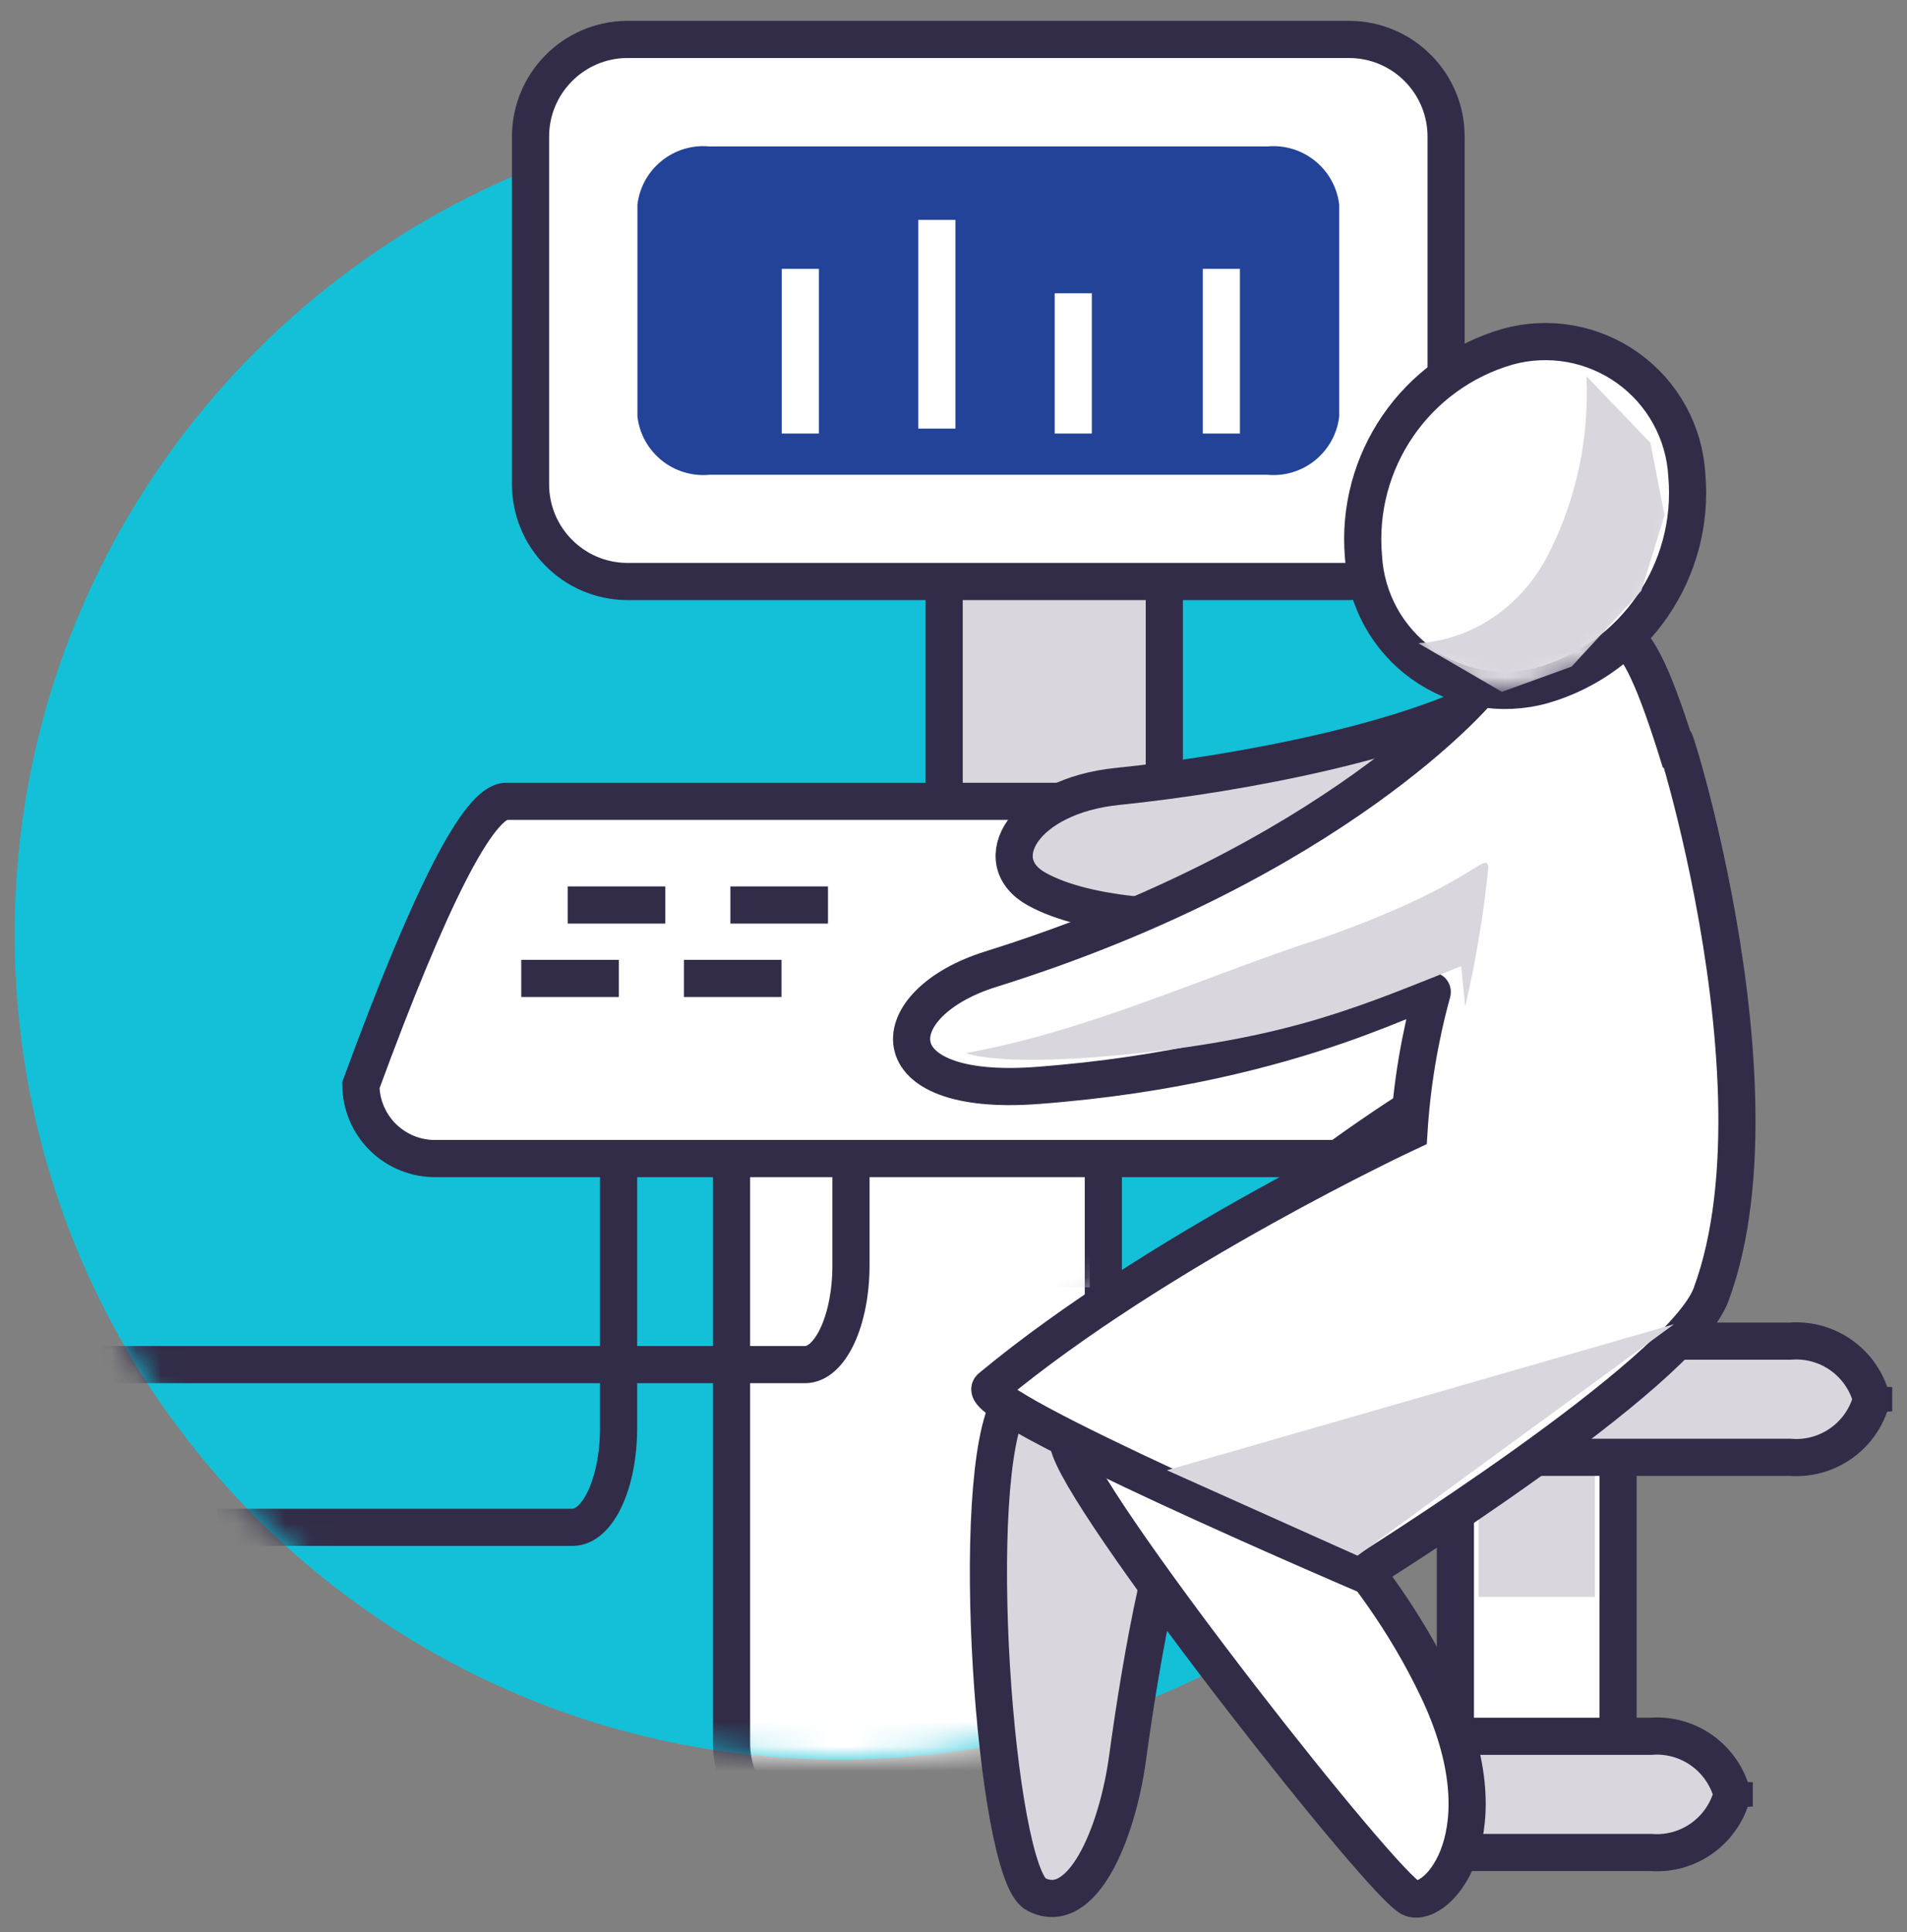 <?xml version="1.0" encoding="UTF-8"?> <svg xmlns="http://www.w3.org/2000/svg" xmlns:xlink="http://www.w3.org/1999/xlink" width="77" height="78" viewBox="0 0 77 78"><rect x="0" y="0" width="77" height="78" fill="#808080" stroke="none"/> <defs> <path id="icon_40_40_9-copy-6-a" d="M33.901,0.407 C52.297,0.407 67.21,15.32 67.21,33.716 C67.21,52.112 52.297,67.025 33.901,67.025 C15.505,67.025 0.593,52.112 0.593,33.716 C0.593,15.32 15.505,0.407 33.901,0.407 Z"></path> <path id="icon_40_40_9-copy-6-c" d="M6.577,1.168 C2.86,2.239 0.421,5.792 0.757,9.645 C0.854,11.373 1.728,12.963 3.134,13.971 C4.539,14.979 6.326,15.297 7.993,14.835 C11.71,13.764 14.15,10.211 13.813,6.358 C13.716,4.631 12.842,3.041 11.436,2.033 C10.03,1.025 8.244,0.707 6.577,1.168 Z"></path> </defs> <g fill="none" fill-rule="evenodd"> <g transform="translate(0 4)"> <mask id="icon_40_40_9-copy-6-b" fill="#fff"> <use xlink:href="#icon_40_40_9-copy-6-a"></use> </mask> <use fill="#13C0D7" xlink:href="#icon_40_40_9-copy-6-a"></use> <path fill="#FFF" stroke="#322C48" stroke-width="1.5" d="M33.422,31.074 L40.666,31.074 C42.836,31.1 44.575,32.88 44.55,35.05 L44.55,66.306 C44.563,67.348 44.161,68.353 43.432,69.1 C42.704,69.846 41.708,70.272 40.666,70.284 L33.422,70.284 C31.252,70.258 29.513,68.478 29.538,66.308 L29.538,35.049 C29.514,32.879 31.252,31.1 33.422,31.074 L33.422,31.074 Z" mask="url(#icon_40_40_9-copy-6-b)"></path> <rect width="14" height="6.914" x="30" y="41.049" fill="#DAD6DD" fill-rule="nonzero" mask="url(#icon_40_40_9-copy-6-b)"></rect> <path stroke="#322C48" stroke-width="1.5" d="M8.777,57.651 L23.118,57.651 C24.144,57.651 24.977,55.857 24.977,53.645 L24.977,39.807" mask="url(#icon_40_40_9-copy-6-b)"></path> <path stroke="#322C48" stroke-width="1.5" d="M4.148,51.083 L32.501,51.083 C33.527,51.083 34.36,49.289 34.36,47.077 L34.36,33.239" mask="url(#icon_40_40_9-copy-6-b)"></path> </g> <g transform="translate(14)"> <rect width="8.889" height="16.79" x="24.123" y="20.358" fill="#DAD6DD" fill-rule="nonzero" stroke="#322C48" stroke-width="1.5"></rect> <path fill="#FFF" stroke="#322C48" stroke-width="1.5" d="M6.444,32.346 L43.207,32.346 C44.875,32.346 46.914,39.702 47.403,40.939 L49.082,43.803 C49.075,44.597 48.753,45.355 48.186,45.911 C47.619,46.466 46.855,46.774 46.061,46.766 L3.592,46.766 C2.798,46.774 2.034,46.466 1.467,45.911 C0.901,45.355 0.578,44.597 0.571,43.803 C3.376,36.165 5.334,32.346 6.444,32.346 Z"></path> <g transform="translate(6.716 .975)"> <path fill="#FFF" stroke="#322C48" stroke-width="1.5" d="M4.591,0.617 L33.79,0.617 C35.955,0.638 37.694,2.411 37.674,4.577 L37.674,18.538 C37.694,20.704 35.955,22.477 33.79,22.498 L4.591,22.498 C2.425,22.477 0.686,20.704 0.706,18.538 L0.706,4.577 C0.686,2.411 2.425,0.638 4.591,0.617 Z"></path> <path fill="#234399" d="M7.936,4.937 L30.444,4.937 C31.892,4.798 33.186,5.841 33.358,7.285 L33.358,15.841 C33.186,17.285 31.892,18.328 30.444,18.189 L7.936,18.189 C6.488,18.328 5.194,17.285 5.022,15.841 L5.022,7.285 C5.194,5.841 6.488,4.798 7.936,4.937 Z"></path> <path stroke="#FFF" stroke-width="1.5" d="M11.599 9.877L11.599 16.525M28.599 9.877L28.599 16.525M22.62 10.864L22.62 16.525M17.111 7.901L17.111 16.325"></path> </g> <path stroke="#322C48" stroke-width="1.5" d="M8.923 36.531L12.864 36.531M15.491 36.531L19.432 36.531M13.615 39.494L17.556 39.494M7.047 39.494L10.988 39.494"></path> </g> <g transform="translate(49.358 53.321)"> <path fill="#FFF" stroke="#322C48" stroke-width="1.5" d="M12.785,0.815 L12.598,0.815 C13.504,0.825 14.369,1.195 15.002,1.844 C15.636,2.492 15.986,3.365 15.975,4.272 L15.975,17.149 C15.986,18.055 15.636,18.929 15.003,19.577 C14.369,20.225 13.504,20.595 12.598,20.605 L12.785,20.605 C11.879,20.595 11.014,20.225 10.38,19.577 C9.747,18.928 9.397,18.055 9.407,17.149 L9.407,4.272 C9.397,3.365 9.747,2.492 10.38,1.844 C11.014,1.195 11.879,0.825 12.785,0.815 L12.785,0.815 Z"></path> <polygon fill="#DAD6DD" points="10.346 4.568 15.037 4.568 15.037 11.136 10.346 11.136"></polygon> <path fill="#DAD6DD" stroke="#322C48" stroke-width="1.5" d="M8.094 16.765L17.289 16.765C19 16.629 20.504 17.891 20.667 19.6L20.667 18.62C20.504 20.329 19 21.591 17.289 21.455L8.094 21.455C6.383 21.591 4.878 20.329 4.716 18.62L4.716 19.6C4.879 17.891 6.383 16.629 8.094 16.765L8.094 16.765zM3.402.815L22.919.815C24.63.678 26.134 1.94 26.296 3.649L26.296 2.67C26.134 4.379 24.63 5.641 22.919 5.504L3.402 5.504C1.691 5.641.187 4.379.025 2.67L.025 3.649C.188 1.941 1.691.679 3.402.815L3.402.815z"></path> </g> <g transform="translate(36.519 12.827)"> <path fill="#DAD6DD" stroke="#322C48" stroke-width="1.5" d="M30.719 21.347C30.606 21.626 26.661 22.145 25.188 22.542 20.237 23.878 9.448 25.32 5.347 23.065 3.303 21.94 4.802 19.302 8.606 18.917 13.742 18.395 20.698 17.003 23.923 15.102M18.691 40.536C18.691 40.536 19.342 36.191 16.617 37.556 13.892 38.92 5.438 41.856 4.293 43.752 2.499 46.727 3.669 62.757 5.305 63.631 7.156 64.618 8.588 61.229 9.01 58.127 9.586 53.905 10.58 48.428 11.639 47.099 13.211 45.254 15.252 43.865 17.546 43.079L18.691 40.536z"></path> <path fill="#FFF" stroke="#322C48" stroke-width="1.5" d="M20.462,31.926 C17.437,33.871 14.582,36.069 11.926,38.494 C9.888,40.561 5.635,42.773 6.691,45.683 C7.748,48.593 19.403,63.398 20.462,63.795 C21.521,64.192 24.301,61.149 21.521,55.328 C18.741,49.508 15.166,47.668 16.222,45.684 C17.278,43.7 27.877,39.333 27.877,39.333 L20.462,31.926 Z"></path> <path fill="#FFF" stroke="#322C48" stroke-width="1.5" d="M18.494,50.691 C18.494,50.691 31.357,42.691 32.568,39.432 C35.988,30.229 29.795,12.91 31.342,17.947 C29.259,11.171 28.736,12.469 26,13.16 C24.862,13.416 23.859,14.085 23.185,15.037 C23.185,15.037 17.415,21.941 3.481,26.296 C-0.891,27.663 -1.231,31.482 5.358,30.988 C16.23,30.172 21.465,26.609 21.309,27.235 C20.802,29.074 20.488,30.96 20.37,32.864 C20.37,32.864 10.205,37.595 3.481,43.185 C2.62,43.901 18.494,50.691 18.494,50.691 Z"></path> <polygon fill="#DAD6DD" points="31.072 40.627 10.598 46.52 18.293 49.968"></polygon> <path fill="#DAD6DD" d="M22.642,27.803 C23.075,25.949 23.388,24.068 23.58,22.174 C23.446,21.503 23.044,22.844 17.012,24.989 C12.096,26.569 7.563,28.761 2.481,29.68 C2.481,29.68 3.841,30.295 9.506,29.68 C15.745,29.003 18.502,27.752 22.481,26.173 L22.642,27.803 Z"></path> <g transform="translate(17.778)"> <mask id="icon_40_40_9-copy-6-d" fill="#fff"> <use xlink:href="#icon_40_40_9-copy-6-c"></use> </mask> <use fill="#FFF" stroke="#322C48" stroke-width="1.5" xlink:href="#icon_40_40_9-copy-6-c"></use> <path fill="#DAD6DD" d="M9.758,2.357 C9.878,4.843 9.354,7.317 8.246,9.498 C7.187,11.62 5.191,12.997 2.971,13.136 L6.346,15.099 L9.16,14.081 L11.975,11.026 L12.914,7.972 L12.342,5.047 L9.758,2.357 Z" mask="url(#icon_40_40_9-copy-6-d)"></path> </g> </g> </g> </svg> 